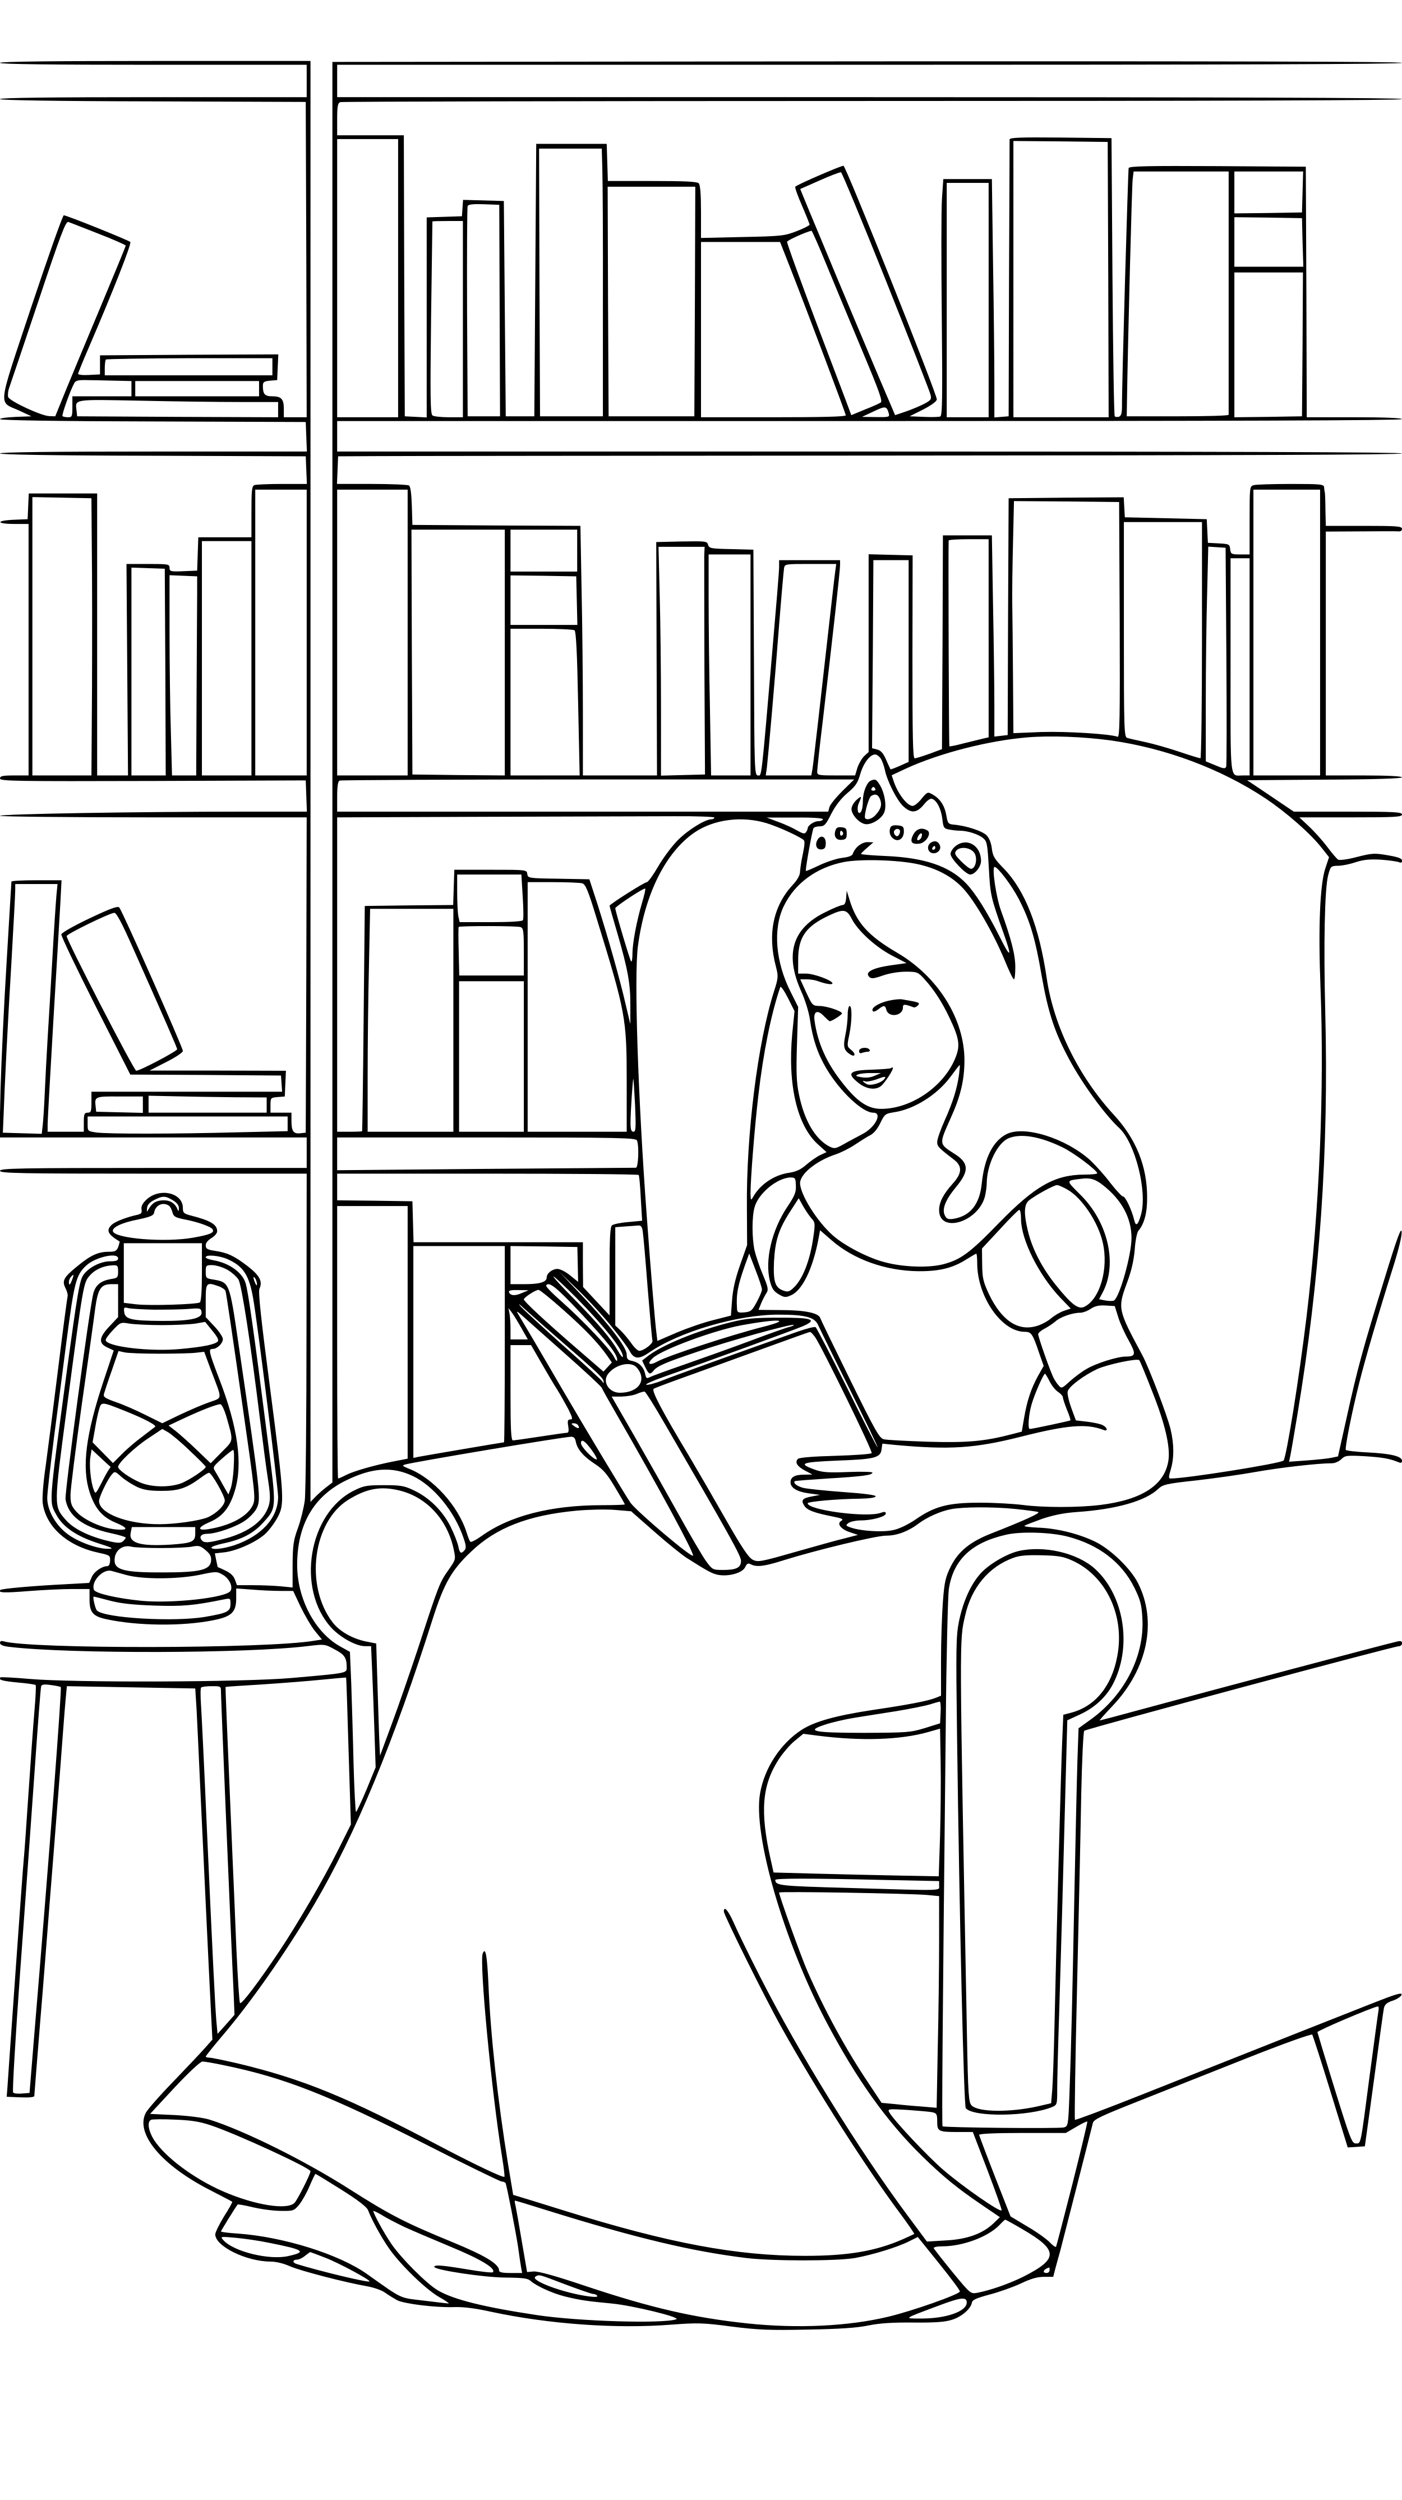 <?xml version="1.0" standalone="no"?>
<!DOCTYPE svg PUBLIC "-//W3C//DTD SVG 20010904//EN"
 "http://www.w3.org/TR/2001/REC-SVG-20010904/DTD/svg10.dtd">
<svg version="1.0" xmlns="http://www.w3.org/2000/svg"
 width="736pt" height="1312pt" viewBox="0 0 736 1312"
 preserveAspectRatio="xMidYMid meet">

<g transform="translate(0,1312) scale(0.1,-0.1)"
fill="#000000" stroke="none">
<path d="M0 12790 c0 -7 275 -10 805 -10 l805 0 0 -85 0 -85 -805 0 c-527 0
-805 -3 -805 -10 0 -6 279 -11 803 -12 l802 -3 3 -827 2 -828 -60 0 -60 0 0
43 c0 53 -13 67 -61 67 -39 0 -49 11 -49 55 0 20 6 24 38 27 l37 3 3 68 3 67
-468 -2 -468 -3 0 -50 0 -50 -57 -3 c-32 -2 -58 1 -58 6 0 4 24 64 54 133 131
304 228 551 220 559 -11 10 -334 140 -349 140 -6 0 -82 -216 -170 -479 -182
-548 -176 -495 -62 -547 l62 -29 -82 -3 c-46 -2 -83 -7 -83 -12 0 -6 302 -11
803 -12 l802 -3 3 -77 3 -78 -806 0 c-527 0 -805 -3 -805 -10 0 -6 279 -11
803 -12 l802 -3 3 -72 3 -73 -130 0 c-71 0 -136 -3 -145 -6 -14 -5 -16 -27
-16 -140 l0 -134 -140 0 -139 0 -3 -87 -3 -88 -72 -3 c-68 -3 -73 -1 -73 18 0
19 -6 20 -113 20 l-113 0 4 -555 4 -555 -81 0 -81 0 0 740 0 740 -180 0 -179
0 -3 -67 -3 -68 -72 -3 c-96 -4 -94 -22 2 -22 l75 0 0 -660 0 -660 -75 0 c-62
0 -75 -3 -75 -16 0 -14 77 -15 803 -13 l802 3 3 -82 3 -82 -339 0 c-538 0
-1272 -12 -1272 -22 0 -4 362 -8 805 -8 l805 0 -2 -827 -3 -828 -29 -3 c-35
-4 -46 10 -46 66 l0 42 -55 0 -55 0 0 39 c0 39 1 40 38 43 l37 3 3 68 3 67
-358 1 -358 0 88 45 c48 24 87 50 87 58 0 18 -319 738 -334 753 -8 9 -46 -5
-156 -57 -80 -38 -146 -75 -148 -84 -2 -8 79 -177 179 -375 l183 -361 395 -2
396 -3 3 -42 3 -43 -500 0 -501 0 0 -55 c0 -48 -2 -55 -20 -55 -17 0 -20 -7
-20 -50 l0 -50 -95 0 -95 0 0 39 c0 21 14 265 30 542 17 277 33 557 37 622 l6
117 -131 0 c-73 0 -132 -3 -132 -7 0 -5 -12 -192 -25 -418 -14 -225 -28 -526
-32 -667 l-6 -258 806 0 807 0 0 -80 0 -80 -805 0 c-709 0 -805 -2 -805 -15 0
-13 96 -15 805 -15 l805 0 -1 -822 c0 -453 -4 -854 -9 -893 -5 -38 -21 -104
-36 -145 -24 -66 -27 -90 -28 -194 l0 -118 -60 6 c-32 3 -98 6 -145 6 l-87 0
-11 30 c-7 19 -24 35 -50 47 -21 10 -39 18 -40 18 0 0 -4 16 -8 36 l-7 36 53
6 c62 8 162 52 210 95 19 17 48 55 64 84 40 73 39 96 -38 688 -48 366 -62 500
-55 516 18 39 1 70 -64 120 -71 54 -104 69 -170 79 -40 6 -48 11 -48 29 0 13
12 27 30 38 17 10 30 25 30 36 0 35 -35 56 -137 82 -38 10 -43 14 -43 40 0 81
-124 108 -192 43 -20 -19 -28 -35 -25 -51 3 -18 -1 -23 -22 -28 -56 -12 -115
-35 -133 -51 -33 -30 -23 -51 40 -89 1 0 -2 -13 -7 -28 -9 -22 -16 -26 -51
-26 -54 0 -94 -18 -162 -74 -74 -60 -84 -78 -64 -117 8 -16 13 -35 11 -42 -2
-7 -25 -178 -50 -382 -25 -203 -55 -435 -66 -515 -12 -80 -18 -164 -15 -188
17 -126 130 -227 295 -262 56 -12 60 -14 59 -41 -1 -18 -6 -29 -15 -29 -28 0
-71 -30 -82 -59 l-13 -29 -126 -7 c-164 -8 -334 -23 -340 -30 -15 -15 20 -16
145 -6 76 6 180 11 231 11 l92 0 0 -55 c0 -68 18 -89 91 -104 163 -35 399 -37
558 -5 97 19 121 42 121 116 l0 51 83 -6 c45 -4 112 -7 149 -7 l67 0 39 -83
c22 -45 55 -102 75 -127 l37 -45 -38 -6 c-243 -43 -1497 -45 -1635 -3 -11 3
-17 0 -17 -9 0 -10 16 -17 52 -21 316 -37 1248 -35 1568 5 83 10 86 10 137
-18 52 -27 63 -44 63 -94 0 -31 7 -30 -290 -56 -250 -22 -1143 -25 -1374 -5
-81 7 -151 11 -154 8 -12 -13 11 -19 94 -27 47 -4 88 -10 91 -13 3 -3 0 -63
-6 -133 -6 -70 -20 -263 -31 -428 -11 -165 -22 -322 -25 -350 -3 -27 -23 -304
-45 -615 -22 -311 -41 -581 -42 -600 l-3 -35 73 -3 c44 -2 72 1 72 7 0 6 14
176 30 378 17 202 39 485 50 628 12 143 29 370 40 505 11 135 24 310 30 390 6
80 13 169 16 197 l5 53 337 -6 337 -6 7 -111 c3 -62 11 -224 17 -362 14 -297
49 -1044 59 -1235 l7 -135 -40 -45 c-22 -25 -97 -104 -166 -176 -70 -72 -135
-146 -144 -164 -56 -109 84 -276 340 -406 60 -31 112 -58 114 -60 2 -2 -17
-37 -43 -77 -25 -41 -46 -84 -46 -94 0 -63 164 -143 291 -143 28 0 69 -10 102
-25 56 -24 286 -84 406 -105 37 -7 77 -21 95 -35 17 -12 45 -29 61 -38 39 -19
202 -39 297 -36 50 2 112 -6 194 -24 301 -65 657 -91 949 -68 136 10 165 10
315 -10 140 -18 201 -20 400 -16 166 3 260 9 320 22 61 12 128 16 238 15 116
-1 164 3 201 15 50 16 97 57 103 89 2 15 23 24 93 43 50 13 123 39 164 58 52
25 87 35 122 35 l48 0 11 43 c6 23 18 65 26 94 13 49 160 624 171 670 4 19 43
37 232 112 124 49 381 151 570 226 194 77 347 132 350 126 3 -5 47 -140 96
-300 l90 -292 45 3 45 3 7 51 c4 29 26 186 48 350 22 165 42 310 45 324 4 19
16 30 48 40 23 8 43 22 45 31 2 13 -34 2 -160 -48 -160 -63 -522 -206 -1207
-478 -189 -75 -346 -134 -348 -131 -3 3 2 314 11 693 9 378 19 836 22 1016 4
180 11 330 16 333 21 13 1625 444 1653 444 8 0 15 7 15 15 0 12 -7 14 -27 9
-55 -12 -989 -260 -1357 -360 -109 -30 -201 -54 -203 -54 -3 0 28 35 68 77
183 193 235 443 133 644 -38 76 -144 178 -224 217 -86 42 -203 71 -300 74 -44
2 -76 6 -72 10 4 3 45 19 92 36 60 20 114 31 182 36 208 14 362 58 429 122 23
22 42 27 200 44 96 11 237 31 314 45 125 22 322 45 398 45 15 0 37 10 48 21
20 20 29 21 123 16 93 -6 130 -12 179 -32 12 -5 17 -2 17 8 0 24 -60 38 -183
44 -59 3 -110 9 -112 13 -6 9 33 204 70 350 30 122 105 377 176 602 31 98 49
171 47 193 -2 27 -24 -32 -90 -247 -114 -369 -141 -468 -197 -721 l-47 -211
-33 -7 c-17 -4 -75 -10 -128 -14 l-96 -7 7 33 c4 19 20 113 36 209 119 716
166 1390 147 2120 -9 360 -3 642 15 715 13 49 14 50 53 51 22 0 64 9 93 19 40
13 72 16 130 13 42 -3 85 -9 95 -13 12 -5 17 -3 17 8 0 11 -19 18 -63 26 -84
15 -91 14 -182 -9 -42 -11 -83 -16 -90 -12 -7 4 -33 34 -58 68 -25 33 -68 81
-96 107 l-50 47 269 0 c233 0 270 2 270 15 0 13 -38 15 -284 15 l-284 0 -123
83 -122 82 406 3 c260 1 407 6 407 12 0 6 -75 10 -200 10 l-200 0 0 640 0 640
183 1 c100 1 190 1 200 0 9 -1 17 4 17 13 0 14 -25 16 -200 16 l-200 0 -2 83
c0 45 -2 87 -3 92 -2 6 -3 18 -4 28 -1 15 -16 17 -173 17 -95 0 -183 -3 -195
-6 -23 -6 -23 -8 -23 -185 l0 -179 -49 0 c-47 0 -50 2 -53 28 -3 26 -6 27 -60
30 l-57 3 -3 62 -3 62 -215 5 -215 5 -3 53 -3 52 -302 -2 -302 -3 -3 -621 -2
-622 -35 -4 -35 -4 0 166 c0 92 -3 329 -7 528 l-6 362 -129 0 -128 0 -2 -561
-3 -561 -65 -24 c-36 -13 -71 -24 -78 -24 -10 0 -12 107 -12 533 l1 532 -115
3 -116 3 0 -519 0 -519 -24 -22 c-12 -12 -28 -40 -35 -61 l-12 -40 -99 0 c-94
0 -100 1 -100 20 0 12 13 134 30 273 50 423 90 781 90 810 l0 27 -160 0 -160
0 0 -37 c0 -21 -16 -216 -35 -433 -60 -699 -56 -660 -76 -660 -18 0 -19 25
-21 593 l-3 592 -116 3 c-107 2 -117 4 -122 23 -5 19 -13 19 -139 17 l-133 -3
2 -612 2 -613 -195 0 -194 0 0 323 c0 178 -3 473 -7 655 l-6 332 -441 2 -441
3 -3 100 c-2 64 -7 102 -15 107 -7 4 -94 8 -195 8 l-183 0 3 73 3 72 190 1
c105 1 1361 2 2793 3 1727 1 2602 4 2602 11 0 7 -938 10 -2795 10 l-2795 0 0
80 0 80 2795 0 c1857 0 2795 3 2795 10 0 6 -90 10 -250 10 l-250 0 -2 658 -3
657 -463 3 c-365 2 -463 0 -467 -10 -3 -12 -36 -1142 -35 -1251 0 -34 -4 -49
-15 -54 -9 -3 -19 -2 -23 2 -4 3 -9 334 -12 733 l-5 727 -267 3 c-211 2 -268
0 -268 -10 0 -7 -1 -337 -3 -733 l-2 -720 -37 -3 -38 -3 0 189 c0 104 -3 385
-7 625 l-6 437 -128 0 -127 0 -7 -102 c-4 -57 -4 -336 -1 -621 4 -420 3 -519
-8 -523 -7 -3 -46 -4 -87 -2 l-74 3 70 35 c41 21 71 42 73 53 4 22 -478 1227
-490 1227 -15 0 -248 -101 -253 -110 -3 -4 13 -49 35 -99 22 -51 40 -96 40
-100 0 -4 -30 -20 -67 -34 -64 -25 -81 -27 -285 -31 l-218 -5 0 137 c0 94 -4
142 -12 150 -9 9 -77 12 -245 12 l-232 0 -3 98 -3 97 -185 0 -185 0 -5 -715
-5 -715 -75 0 -75 0 -5 565 -5 565 -107 3 -107 3 -3 -43 -3 -43 -92 -3 -93 -3
0 -525 0 -525 -57 3 -58 3 -3 738 -2 737 -175 0 -175 0 0 84 c0 67 3 85 16 90
9 3 1266 6 2795 6 1846 0 2779 3 2779 10 0 7 -938 10 -2795 10 l-2795 0 0 85
0 85 2795 0 c1860 0 2795 3 2795 10 0 7 -938 9 -2807 8 l-2808 -3 0 -3728 0
-3728 -35 -27 c-19 -15 -45 -38 -57 -51 l-23 -24 0 3782 0 3781 -815 0 c-537
0 -815 -3 -815 -10z m2090 -1130 l0 -730 -160 0 -160 0 0 730 0 730 160 0 160
0 0 -730z m3728 -7 l2 -723 -250 0 -250 0 0 725 0 725 248 -2 247 -3 3 -722z
m-2656 580 c2 -60 4 -376 3 -703 l0 -595 -165 0 -165 0 -3 703 -2 702 164 0
165 0 3 -107z m1490 -589 c125 -313 230 -581 233 -596 6 -24 2 -29 -36 -49
-24 -12 -67 -30 -97 -40 l-53 -18 -20 47 c-49 112 -294 694 -367 872 -45 107
-88 211 -96 231 l-15 37 102 45 c56 25 106 44 112 43 5 -2 112 -259 237 -572z
m1798 -59 c0 -349 0 -638 0 -642 0 -5 -120 -8 -267 -8 l-268 0 1 70 c5 327 26
1139 30 1173 l5 42 250 0 249 0 0 -635z m388 528 l-3 -108 -177 -3 -178 -2 0
110 0 110 180 0 181 0 -3 -107z m-1648 -568 l0 -615 -110 0 -110 0 0 615 0
615 110 0 110 0 0 -615z m-1542 -7 l-3 -603 -225 0 -225 0 -3 603 -2 602 230
0 230 0 -2 -602z m-1025 -48 l2 -555 -85 0 -85 0 -3 545 c-1 300 0 551 3 558
3 9 26 12 85 10 l81 -3 2 -555z m4215 358 l4 -128 -181 0 -181 0 0 130 0 130
178 -2 177 -3 3 -127z m-6320 45 c78 -30 142 -59 142 -62 0 -4 -57 -142 -126
-307 -69 -164 -152 -364 -185 -444 l-59 -145 -32 1 c-43 2 -206 78 -215 100
-3 9 -1 31 5 48 6 17 75 221 153 454 118 353 144 422 158 417 9 -3 80 -31 159
-62z m1912 -448 l0 -515 -72 0 c-40 0 -79 4 -87 9 -12 8 -13 87 -8 513 4 276
7 504 7 506 0 1 36 2 80 2 l80 0 0 -515z m1908 287 c40 -97 124 -299 186 -447
92 -219 111 -272 99 -278 -8 -5 -45 -22 -84 -37 l-70 -29 -10 27 c-5 15 -82
217 -170 449 -88 233 -159 428 -157 434 3 9 95 50 128 58 3 0 38 -79 78 -177z
m-191 -14 c99 -253 293 -768 293 -778 0 -7 -128 -10 -380 -10 l-380 0 0 460 0
460 208 0 207 0 52 -132z m2691 -405 l-3 -378 -177 -3 -178 -2 0 380 0 380
180 0 180 0 -2 -377z m-5408 -118 l0 -45 -440 0 -440 0 0 38 c0 21 3 41 6 45
4 3 202 6 440 7 l434 0 0 -45z m-827 -73 l87 -2 0 -40 0 -40 -155 0 -155 0 0
-55 c0 -51 -2 -55 -23 -55 -13 0 -26 3 -29 6 -5 5 40 134 62 173 7 14 21 17
67 16 32 0 97 -2 146 -3z m757 -42 l0 -40 -325 0 -325 0 0 40 0 40 325 0 325
0 0 -40z m-102 -70 l202 0 0 -40 0 -40 -527 2 -528 3 -3 28 c-7 63 -24 61 331
54 177 -4 413 -7 525 -7z m3407 -57 c6 -22 5 -23 -67 -22 l-73 1 60 28 c63 30
69 29 80 -7z m-3055 -1153 l0 -750 -135 0 -135 0 0 750 0 750 135 0 135 0 0
-750z m530 0 l0 -750 -185 0 -185 0 0 750 0 750 185 0 185 0 0 -750z m4790 0
l0 -750 -175 0 -175 0 0 750 0 750 175 0 175 0 0 -750z m-6448 435 c2 -148 2
-476 1 -727 l-3 -458 -155 0 -155 0 0 730 0 731 155 -3 155 -3 2 -270z m5396
-369 c2 -519 0 -617 -11 -613 -40 15 -268 29 -399 25 l-148 -6 -2 287 c-1 157
-3 333 -4 391 -1 58 1 203 4 323 l5 217 276 -2 276 -3 3 -619z m432 -106 c0
-341 -4 -620 -8 -620 -4 0 -54 15 -110 34 -56 19 -137 42 -179 51 -43 9 -86
19 -95 22 -17 4 -18 40 -18 569 l0 564 205 0 205 0 0 -620z m-3660 -65 l0
-645 -242 2 -243 3 -3 643 -2 642 245 0 245 0 0 -645z m380 535 l0 -110 -175
0 -175 0 0 110 0 110 175 0 175 0 0 -110z m2160 -460 l0 -520 -27 -6 c-16 -4
-61 -15 -102 -25 -41 -11 -76 -18 -77 -16 -3 2 -6 1019 -4 1080 0 4 47 7 105
7 l105 0 0 -520z m-3870 -105 l0 -615 -130 0 -130 0 0 615 0 615 130 0 130 0
0 -615z m2377 538 c0 -27 0 -295 1 -598 l3 -550 -116 -3 -115 -3 0 353 c0 194
-3 464 -7 601 l-6 247 121 0 121 0 -2 -47z m2741 -525 c2 -312 2 -574 -1 -582
-5 -12 -14 -11 -56 7 l-51 21 0 315 c0 174 3 428 7 564 l6 248 46 -3 45 -3 4
-567z m-2498 -48 l0 -580 -103 0 -104 0 -6 347 c-4 190 -7 451 -7 580 l0 233
110 0 110 0 0 -580z m2620 -10 l0 -570 -34 0 c-72 0 -66 -49 -66 576 l0 564
50 0 50 0 0 -570z m-1790 30 l0 -529 -47 -21 c-25 -11 -47 -19 -48 -18 -1 2
-12 24 -23 50 -15 35 -28 49 -47 54 l-27 7 4 493 3 494 93 0 92 0 0 -530z
m-385 473 c-5 -35 -16 -134 -90 -788 -14 -121 -27 -235 -30 -252 l-6 -33 -119
0 -120 0 6 43 c8 72 42 458 64 747 12 151 24 285 26 298 4 22 7 22 139 22
l135 0 -5 -37z m-3517 -530 l2 -543 -90 0 -90 0 0 545 0 546 88 -3 87 -3 3
-542z m167 415 c0 -49 -2 -284 -3 -523 l-2 -435 -63 0 -64 0 -6 227 c-4 124
-7 361 -7 525 l0 299 73 -3 72 -3 0 -87z m1993 -40 l3 -128 -176 0 -175 0 0
130 0 130 173 -2 172 -3 3 -127z m-12 -156 c8 -5 14 -120 19 -384 l8 -378
-182 0 -181 0 0 385 0 385 163 0 c89 0 167 -4 173 -8z m2814 -578 c290 -41
578 -149 811 -303 111 -74 238 -185 299 -263 l37 -47 -19 -57 c-29 -86 -38
-310 -26 -624 21 -540 -5 -1165 -73 -1730 -39 -323 -106 -740 -121 -756 -16
-15 -509 -94 -592 -94 -12 0 -12 7 0 47 18 60 18 132 -1 212 -17 71 -113 322
-147 386 -131 244 -132 246 -80 387 22 59 34 113 39 170 3 46 12 90 19 98 31
36 47 96 46 176 0 163 -58 306 -174 432 -186 202 -316 467 -353 717 -40 273
-114 462 -226 577 -48 49 -57 64 -62 103 -3 28 -13 55 -27 70 -21 23 -110 52
-175 57 -27 3 -30 7 -37 48 -9 52 -33 88 -72 110 -26 15 -28 14 -58 -22 -16
-21 -38 -38 -47 -38 -28 0 -77 63 -99 128 l-11 33 77 36 c177 81 432 146 637
163 122 10 295 3 435 -16z m-1206 -96 c8 -13 17 -39 21 -58 12 -59 63 -160 96
-191 42 -39 71 -37 108 7 19 24 35 35 45 31 25 -10 46 -52 53 -105 5 -46 8
-51 36 -56 16 -3 41 -6 56 -6 39 0 97 -18 122 -39 20 -16 23 -30 30 -157 8
-142 9 -150 78 -344 46 -129 37 -134 -23 -13 -66 130 -125 225 -174 276 -87
91 -218 135 -419 144 -73 3 -133 8 -133 11 0 3 15 18 33 33 l32 28 -31 1 c-30
0 -65 -27 -77 -61 -3 -11 -23 -18 -59 -22 -29 -4 -83 -22 -120 -40 -38 -18
-68 -31 -68 -28 0 26 35 218 41 225 4 5 19 9 34 9 22 0 31 9 59 66 23 44 51
80 85 109 42 35 54 53 67 99 17 58 51 103 78 103 9 0 22 -10 30 -22z m-202
-170 c-34 -34 -65 -72 -68 -85 l-6 -23 -1289 0 -1289 0 0 79 c0 54 4 81 13 84
6 3 617 6 1357 6 l1344 0 -62 -61z m-672 -139 c0 -5 -7 -9 -15 -9 -33 0 -122
-55 -176 -109 -31 -31 -78 -94 -104 -139 -26 -45 -53 -82 -59 -82 -13 0 -196
-116 -196 -124 0 -3 18 -67 40 -141 56 -192 70 -270 69 -382 l0 -98 -25 105
c-29 128 -91 346 -147 523 l-43 132 -161 3 c-159 2 -162 3 -165 25 -3 22 -4
22 -193 22 l-190 0 -3 -92 -3 -93 -232 -2 -232 -3 -6 -590 c-3 -324 -7 -591
-8 -592 0 -2 -30 -3 -66 -3 l-65 0 0 825 0 825 778 3 c427 1 873 3 990 3 116
1 212 -3 212 -7z m570 -9 c0 -5 -11 -10 -24 -10 -23 0 -56 -23 -56 -38 0 -4
-4 -13 -9 -20 -6 -10 -16 -8 -46 9 -20 12 -65 33 -99 45 l-61 23 148 0 c92 1
147 -3 147 -9z m-294 -21 c60 -19 154 -61 191 -86 9 -6 8 -24 -2 -73 -8 -36
-14 -78 -15 -94 0 -19 -13 -43 -39 -71 -103 -112 -133 -260 -87 -431 12 -47
12 -57 -10 -125 -86 -268 -147 -755 -143 -1139 l1 -195 -37 -105 c-26 -74 -38
-129 -42 -185 l-6 -80 -90 -23 c-50 -12 -137 -42 -194 -66 l-102 -44 -5 42
c-7 50 -31 340 -51 616 -46 624 -67 1259 -46 1415 36 272 145 491 296 595 102
70 251 89 381 49z m789 -214 c103 -22 185 -66 244 -131 61 -67 155 -230 214
-371 23 -57 45 -103 50 -103 4 0 7 29 7 64 0 64 -21 147 -75 296 -26 71 -49
230 -34 230 17 0 90 -97 127 -168 59 -114 87 -207 121 -407 34 -192 68 -294
144 -435 68 -127 188 -292 262 -360 84 -78 149 -333 115 -455 -16 -56 -27 -65
-36 -28 -12 51 -46 123 -58 123 -7 0 -36 32 -66 70 -29 39 -77 92 -105 119
-129 117 -349 186 -442 138 -71 -37 -115 -125 -129 -257 -11 -111 -60 -172
-148 -187 -28 -4 -36 -1 -45 16 -18 33 1 82 58 151 70 84 68 126 -8 174 -83
53 -82 49 -21 186 52 114 72 198 73 300 2 219 -138 444 -354 570 -152 89 -214
158 -250 280 l-14 45 -3 -37 c-2 -26 -8 -38 -18 -38 -8 0 -49 -16 -90 -37
-174 -84 -216 -220 -128 -416 21 -46 40 -108 46 -149 14 -100 40 -178 86 -256
72 -121 190 -232 246 -232 51 0 11 -78 -58 -113 -28 -15 -72 -38 -98 -53 -43
-24 -48 -24 -75 -11 -75 40 -132 139 -159 274 -13 62 -15 117 -10 268 l6 190
-39 78 c-80 158 -94 331 -37 450 58 121 173 205 318 233 88 16 279 11 383 -11z
m-2071 -170 c4 -63 5 -119 1 -125 -4 -6 -69 -10 -169 -10 l-163 0 -7 31 c-3
17 -6 74 -6 125 l0 94 169 0 168 0 7 -115z m312 69 c18 -5 31 -36 77 -187 151
-490 157 -521 157 -851 l0 -266 -260 0 -260 0 0 655 0 655 133 0 c72 0 142 -3
153 -6z m-2760 -66 c-3 -35 -13 -182 -21 -328 -8 -146 -20 -335 -25 -420 -5
-85 -12 -213 -15 -285 -3 -71 -8 -149 -11 -173 l-5 -43 -102 3 -102 3 3 70 c6
176 23 509 42 825 11 190 20 360 20 378 l0 32 111 0 111 0 -6 -62z m3074 -38
c-28 -95 -50 -211 -50 -268 0 -25 -3 -42 -7 -38 -6 6 -82 261 -83 279 0 9 151
109 157 103 3 -2 -5 -36 -17 -76z m-990 -615 l0 -585 -225 0 -225 0 0 293 c0
160 3 424 7 585 l6 292 219 0 218 0 0 -585z m2091 533 c32 -63 125 -148 211
-193 l77 -40 -86 -12 c-94 -14 -134 -36 -110 -60 11 -11 23 -10 72 7 34 12 84
20 120 20 60 0 64 -2 97 -38 52 -57 95 -124 133 -205 50 -105 56 -143 33 -203
-58 -153 -232 -274 -392 -274 -69 0 -124 36 -200 132 -86 107 -133 211 -150
331 -7 50 16 60 50 23 14 -14 27 -26 30 -26 11 0 64 34 64 41 0 12 -80 39
-118 39 -36 1 -38 3 -69 70 l-32 70 34 0 c18 0 44 -4 57 -9 44 -16 78 -21 78
-12 0 15 -97 51 -139 51 l-41 0 0 72 c0 119 40 176 162 233 76 36 93 33 119
-17z m-3779 -140 c171 -384 238 -537 238 -545 0 -10 -195 -113 -215 -113 -11
0 -365 684 -365 707 0 11 226 121 250 122 11 1 40 -54 92 -171z m2041 96 c15
-5 17 -23 17 -130 l0 -124 -169 0 -170 0 -3 126 c-2 69 -2 127 0 129 7 6 309
6 325 -1z m17 -679 l0 -395 -170 0 -170 0 0 395 0 395 170 0 170 0 0 -395z
m1409 119 c-25 -269 26 -485 138 -583 l42 -38 -34 -16 c-19 -9 -51 -32 -72
-50 -28 -25 -52 -36 -88 -42 -81 -11 -156 -62 -193 -130 -10 -17 -11 -15 -12
20 0 79 21 343 41 515 26 224 66 425 115 569 2 8 20 -17 40 -56 l35 -70 -12
-119z m876 -211 c-10 -75 -33 -149 -76 -244 -21 -47 -39 -98 -39 -112 0 -24 5
-30 90 -95 43 -34 40 -71 -9 -125 -48 -53 -71 -97 -71 -138 0 -124 202 -66
240 69 5 20 10 53 10 72 1 97 56 211 115 236 64 26 163 10 281 -47 58 -27 184
-122 184 -137 0 -4 -30 -7 -68 -7 -155 -1 -257 -59 -446 -252 -155 -160 -203
-195 -296 -219 -76 -19 -208 -15 -305 11 -87 22 -212 87 -273 141 -82 72 -171
214 -172 274 0 47 82 115 181 149 31 10 79 34 107 53 27 18 63 41 81 50 19 10
39 35 53 65 22 45 26 48 70 55 106 15 229 92 299 188 24 33 45 60 47 60 2 0 0
-21 -3 -47z m-1701 -165 c5 -119 4 -138 -9 -138 -11 0 -15 12 -15 48 0 54 12
234 15 230 1 -2 5 -65 9 -140z m-2584 4 l0 -43 -122 3 -123 3 -3 28 c-6 52 -3
53 127 52 l121 0 0 -43z m483 39 l167 -1 0 -40 0 -40 -310 0 -310 0 0 44 0 45
143 -3 c78 -2 217 -4 310 -5z m277 -139 l0 -39 -262 -6 c-334 -9 -682 -9 -742
-1 -46 7 -46 7 -46 45 l0 39 525 0 525 0 0 -38z m1834 -88 c12 -31 7 -144 -6
-143 -7 0 -363 -3 -790 -6 l-778 -7 0 86 0 86 784 0 c706 0 784 -2 790 -16z
m9 -181 c3 -5 8 -60 11 -124 l7 -116 -72 -7 c-40 -3 -78 -11 -86 -17 -10 -9
-13 -63 -13 -242 l0 -231 -70 75 -69 74 -1 118 0 117 -445 0 -444 0 -3 108 -3
107 -197 3 -198 2 0 70 0 70 789 0 c435 0 792 -3 794 -7z m825 -55 c2 -35 -6
-54 -44 -111 -83 -123 -120 -283 -92 -391 10 -39 20 -54 46 -69 28 -17 37 -18
63 -6 60 24 116 139 146 298 l8 44 60 -52 c115 -101 283 -161 455 -163 110 -1
181 16 253 62 26 16 50 30 52 30 3 0 5 -24 5 -52 1 -174 128 -358 249 -358 35
0 42 -10 76 -111 l24 -68 -30 -53 c-37 -68 -58 -132 -73 -221 l-12 -71 -50
-13 c-145 -38 -235 -46 -444 -40 -113 4 -217 9 -231 13 -22 5 -46 47 -176 312
-83 169 -154 315 -157 324 -8 27 -82 42 -208 42 l-116 1 14 35 c8 19 21 44 28
54 11 17 8 31 -19 95 -18 42 -37 100 -44 129 -14 66 -14 175 0 225 20 74 120
156 190 157 23 0 26 -4 27 -42z m1613 1 c98 -77 149 -172 149 -277 0 -88 -62
-309 -92 -328 -5 -3 -25 -3 -44 0 l-34 7 21 40 c76 150 24 368 -121 510 -75
75 -76 72 5 82 47 7 76 -2 116 -34z m-185 -24 c75 -44 159 -170 183 -276 32
-137 -15 -299 -97 -338 -31 -15 -67 12 -149 114 -74 92 -125 192 -147 285 -22
91 -20 136 4 158 28 24 132 82 149 82 8 0 33 -11 57 -25z m-4698 -55 c21 -13
32 -27 31 -42 0 -15 -2 -18 -6 -8 -12 33 -37 50 -73 50 -38 0 -60 -12 -79 -45
-11 -19 -11 -18 -9 5 2 17 14 30 38 42 45 23 58 22 98 -2z m3353 -96 c18 -19
19 -27 9 -95 -17 -124 -56 -223 -104 -268 -22 -21 -31 -23 -53 -15 -44 15 -54
47 -50 149 6 113 24 171 83 263 l47 73 24 -43 c14 -24 33 -52 44 -64z m-3374
68 c6 -4 14 -19 18 -34 6 -23 14 -28 63 -38 69 -13 140 -38 148 -52 11 -18
-12 -28 -102 -44 -146 -26 -409 -5 -421 33 -7 20 46 46 130 62 66 14 83 21 86
36 7 40 45 58 78 37z m1253 -665 l0 -663 -67 -13 c-100 -19 -213 -51 -255 -72
-21 -11 -40 -19 -43 -19 -3 0 -5 322 -5 715 l0 715 185 0 185 0 0 -663z m3220
596 c0 -109 93 -295 206 -414 l55 -57 -36 -12 c-20 -7 -51 -25 -69 -41 -18
-15 -53 -34 -79 -40 -95 -26 -180 32 -245 168 -31 66 -35 85 -36 157 l-1 83
94 101 c51 56 97 102 102 102 5 0 9 -21 9 -47z m-1986 -65 c3 -18 15 -152 26
-298 12 -146 23 -270 25 -277 5 -14 -46 -53 -69 -53 -8 0 -28 19 -44 43 -17
23 -42 53 -56 66 l-26 24 0 258 0 258 53 4 c28 2 60 4 69 5 12 1 19 -7 22 -30z
m-2314 -215 c0 -100 -4 -154 -11 -159 -17 -10 -258 -18 -332 -10 l-67 8 0 156
0 157 205 0 205 0 0 -152z m1590 -378 c0 -283 -2 -515 -4 -515 -6 0 -417 -70
-448 -76 l-28 -6 0 556 0 556 240 0 240 0 0 -515z m383 418 l2 -91 -42 34
c-23 19 -53 34 -66 34 -28 0 -57 -23 -57 -45 0 -24 -36 -35 -114 -35 l-76 0 0
100 0 100 176 -2 175 -3 2 -92z m967 -131 c0 -10 -13 -39 -28 -67 -24 -45 -31
-50 -64 -53 -34 -3 -38 0 -39 20 -5 75 4 121 43 231 l21 58 33 -86 c19 -48 34
-94 34 -103z m-3380 163 c0 -11 -11 -15 -42 -15 -49 0 -112 -32 -139 -70 -21
-28 -31 -87 -90 -520 -94 -700 -92 -669 -53 -741 35 -64 107 -113 220 -149 76
-24 84 -29 52 -29 -56 -1 -159 36 -214 78 -63 47 -106 125 -106 189 0 26 17
171 36 322 20 151 49 376 65 500 41 312 50 348 104 398 47 44 167 71 167 37z
m575 -4 c83 -37 113 -84 134 -206 21 -116 131 -996 131 -1041 0 -110 -86 -205
-229 -254 -61 -20 -121 -26 -121 -12 0 4 28 14 61 21 97 20 159 52 211 110 71
78 70 72 23 436 -74 580 -102 776 -116 821 -17 56 -87 105 -166 119 -24 4 -43
11 -43 16 0 16 73 9 115 -10z m-575 -65 c0 -31 -3 -34 -37 -39 -53 -9 -81 -31
-93 -75 -19 -69 -151 -1047 -146 -1081 14 -88 92 -146 238 -178 43 -9 78 -20
78 -23 0 -4 -7 -13 -15 -20 -12 -10 -28 -10 -81 3 -102 25 -181 65 -220 111
-62 72 -62 67 6 580 88 665 88 662 121 701 29 33 73 52 122 54 24 1 27 -2 27
-33z m571 11 c24 -13 51 -37 61 -53 17 -30 63 -328 113 -734 14 -113 32 -252
41 -309 13 -83 14 -112 5 -143 -24 -78 -101 -137 -221 -171 -92 -25 -117 -27
-130 -12 -17 20 -4 35 30 35 46 0 154 38 198 70 23 16 48 43 57 59 26 52 27
50 -95 881 -45 308 -46 310 -129 324 -39 6 -41 8 -41 41 0 33 2 35 33 35 19 0
54 -10 78 -23z m2020 -300 c44 -54 86 -111 94 -127 23 -44 48 -46 101 -10 158
110 466 200 679 200 145 0 193 -13 211 -57 8 -18 82 -169 165 -335 82 -165
148 -302 146 -304 -2 -2 -74 137 -159 310 -86 172 -161 316 -166 320 -6 4 -48
-7 -94 -23 -278 -98 -653 -233 -710 -256 -37 -15 -75 -25 -85 -23 -10 2 38 23
107 47 209 73 662 238 714 260 81 35 51 46 -127 45 -124 0 -170 -4 -247 -23
-174 -43 -357 -117 -437 -177 l-32 -25 16 -34 c19 -39 25 -42 44 -19 20 25 63
43 232 100 156 54 496 148 504 140 2 -2 -9 -7 -24 -11 -15 -3 -107 -36 -203
-72 -96 -36 -251 -91 -345 -124 -93 -32 -177 -63 -186 -68 -14 -8 -18 -4 -22
18 -8 36 -32 60 -68 68 -24 4 -29 11 -29 34 0 38 -93 159 -239 313 l-115 121
98 -95 c54 -52 134 -139 177 -193z m-2834 242 c-8 -21 -13 -26 -15 -15 -2 10
2 23 8 31 18 22 20 18 7 -16z m972 -19 c0 -10 -3 -8 -9 5 -12 27 -12 43 0 25
5 -8 9 -22 9 -30z m1677 -72 c148 -151 244 -272 244 -308 0 -8 -12 5 -26 30
-37 65 -100 139 -231 273 -64 64 -112 117 -107 117 5 0 59 -51 120 -112z
m-2406 -14 l0 -87 -45 -48 c-56 -59 -59 -89 -12 -111 l34 -16 -53 -159 c-94
-282 -116 -456 -73 -587 28 -84 66 -128 134 -157 71 -29 71 -43 0 -36 -71 7
-168 51 -205 94 -25 28 -30 42 -30 87 0 29 27 242 59 472 33 231 65 459 71
508 14 102 30 126 85 126 l35 0 0 -86z m528 75 c17 -6 33 -17 36 -25 3 -7 40
-256 82 -552 76 -529 77 -538 60 -574 -28 -58 -118 -106 -233 -124 -59 -9 -56
10 7 37 68 29 105 74 132 162 44 142 18 333 -82 592 -54 141 -57 155 -34 155
24 0 54 29 54 52 0 10 -20 41 -45 67 l-45 48 0 87 c0 95 3 98 68 75z m1896
-136 c146 -156 196 -220 196 -250 0 -11 -7 -5 -17 16 -21 41 -158 186 -276
291 -47 41 -83 78 -80 83 14 23 53 -8 177 -140z m-303 101 c-37 -17 -62 -15
-69 4 -3 9 11 12 50 11 l53 -1 -34 -14z m216 -89 c114 -101 184 -174 232 -243
l23 -33 -22 -24 -22 -24 -141 122 c-169 146 -277 247 -277 257 0 10 61 50 77
50 7 0 65 -47 130 -105z m13 -185 c177 -153 200 -176 199 -194 0 -7 -2 -7 -5
1 -3 7 -94 90 -202 186 -108 96 -210 190 -227 208 -19 21 -11 17 20 -12 28
-25 124 -110 215 -189z m2900 148 c9 -31 34 -86 55 -123 40 -72 38 -85 -15
-85 -44 0 -155 -35 -206 -65 -26 -15 -66 -45 -89 -66 -39 -36 -43 -38 -57 -21
-9 9 -20 27 -26 38 -17 31 -82 217 -82 231 0 7 15 20 33 29 17 9 43 26 57 38
26 24 90 46 131 46 13 0 38 9 54 20 22 15 43 20 79 18 l48 -3 18 -57z m-5058
38 c62 0 142 1 178 4 61 5 65 4 68 -17 5 -33 -58 -47 -213 -46 -156 1 -189 9
-193 47 -3 24 -1 26 22 20 14 -3 76 -7 138 -8z m1926 -98 l33 -58 -45 0 -46 0
0 58 c0 31 -3 68 -6 82 l-5 25 18 -24 c10 -13 33 -51 51 -83z m217 -123 c110
-97 202 -182 204 -189 2 -6 36 -67 76 -136 227 -393 412 -736 403 -745 -10
-10 -286 224 -327 276 -20 27 -246 403 -366 609 -43 74 -110 189 -149 255 -39
66 -75 126 -80 135 -5 8 2 6 15 -6 13 -12 114 -101 224 -199z m1047 130 c-165
-42 -492 -149 -549 -180 -45 -25 -60 -14 -25 18 50 45 322 145 463 171 203 37
271 31 111 -9z m-3152 10 c69 0 148 4 176 8 l51 9 38 -47 c26 -31 35 -49 28
-56 -16 -16 -75 -28 -193 -39 -160 -16 -395 12 -395 47 0 7 17 30 39 53 38 40
40 41 85 33 25 -4 102 -8 171 -8z m3429 -63 c36 -52 305 -602 297 -609 -4 -5
-91 -11 -192 -14 -115 -3 -188 -9 -195 -16 -18 -18 -4 -40 38 -62 l38 -20 -45
-1 c-48 0 -70 -13 -70 -40 0 -29 35 -50 96 -58 l59 -8 -42 -8 c-51 -9 -60 -20
-40 -50 16 -23 50 -36 151 -56 46 -9 56 -14 43 -22 -26 -14 -4 -44 45 -60 l42
-14 -69 -18 c-39 -9 -156 -42 -262 -72 -182 -52 -194 -54 -222 -40 -22 12 -57
64 -142 213 -62 109 -146 254 -187 323 -150 250 -204 353 -190 361 7 5 110 43
228 85 118 43 298 108 400 145 102 37 188 68 192 68 4 1 16 -12 27 -27z
m-1438 -134 c29 -51 67 -115 85 -143 17 -27 43 -74 58 -102 22 -45 24 -53 10
-53 -13 0 -16 -7 -11 -35 4 -23 2 -35 -6 -35 -7 0 -70 -9 -142 -20 -71 -11
-136 -20 -142 -20 -10 0 -13 57 -13 250 l0 250 54 0 54 0 53 -92z m-2006 47
c83 0 170 2 193 5 l44 5 37 -100 c59 -156 61 -139 -11 -165 -35 -12 -104 -42
-155 -66 l-91 -44 -89 44 c-48 24 -118 55 -155 67 -58 21 -67 27 -62 44 3 11
21 66 41 122 l35 102 32 -7 c17 -4 99 -7 181 -7z m5214 -199 c67 -168 95 -289
85 -360 -19 -130 -138 -208 -359 -235 -116 -14 -298 -14 -405 0 -47 6 -148 12
-225 12 -167 0 -238 -18 -340 -89 -40 -27 -86 -49 -117 -55 -55 -12 -167 -5
-220 13 -29 10 -30 12 -13 25 11 7 38 13 62 13 61 0 133 20 133 36 0 10 -6 11
-26 4 -71 -27 -384 14 -384 50 0 9 159 23 274 24 47 1 81 5 83 12 2 7 -57 15
-171 23 -96 7 -191 17 -210 22 -33 9 -53 25 -44 35 3 2 81 8 174 14 184 11
234 18 234 31 0 4 -57 6 -127 3 -106 -4 -136 -2 -177 13 -89 32 -70 39 121 47
196 7 226 15 231 60 l4 29 69 -7 c288 -26 417 -18 665 45 238 60 338 68 427
34 24 -10 22 12 -4 25 -11 6 -47 14 -81 18 l-60 7 -24 65 c-13 36 -22 75 -19
87 6 26 84 84 156 118 54 24 209 57 220 46 3 -3 34 -77 68 -165z m-2707 127
c57 -65 12 -133 -88 -133 -58 0 -94 59 -61 100 38 49 119 67 149 33z m2168
-73 c11 -22 31 -47 45 -56 14 -9 25 -22 25 -29 0 -7 10 -36 21 -64 12 -28 20
-53 18 -56 -4 -3 -199 -45 -213 -45 -12 0 -6 77 10 131 16 54 62 159 70 159 2
0 13 -18 24 -40z m-2027 -211 c352 -606 407 -705 407 -731 0 -36 -24 -48 -94
-48 -55 0 -56 1 -90 47 -18 25 -82 134 -142 242 -60 108 -164 292 -231 409
l-122 212 52 0 c29 1 66 7 82 15 17 7 34 12 39 11 5 -1 50 -72 99 -157z
m-2828 56 c103 -41 169 -76 159 -84 -5 -4 -36 -27 -68 -52 -33 -24 -81 -65
-106 -91 l-47 -47 -53 54 -54 55 12 67 c6 38 16 85 22 105 12 42 12 42 135 -7z
m534 -32 c37 -131 39 -120 -25 -184 l-58 -59 -71 68 c-38 37 -88 81 -110 99
l-40 31 85 40 c86 40 165 71 187 72 7 0 21 -30 32 -67z m1846 -44 c11 -17 0
-20 -21 -4 -17 13 -17 14 -2 15 9 0 20 -5 23 -11z m-2039 -133 c46 -43 84 -81
84 -85 -1 -13 -88 -71 -131 -87 -63 -22 -157 -20 -215 6 -54 23 -114 66 -114
81 0 20 86 102 157 149 l75 50 30 -17 c17 -10 69 -53 114 -97z m2027 46 c8
-40 43 -79 102 -117 41 -27 62 -51 103 -120 29 -48 52 -88 52 -91 0 -2 -53 -4
-118 -4 -271 0 -488 -56 -637 -164 -27 -19 -52 -32 -56 -28 -4 4 -12 25 -19
47 -44 141 -177 288 -305 337 -32 13 -35 16 -20 21 42 13 824 144 871 146 16
1 23 -6 27 -27z m85 -45 c19 -26 29 -47 24 -47 -18 0 -82 66 -82 85 0 27 22
12 58 -38z m-2529 -84 c2 -2 -1 -8 -7 -15 -5 -7 -24 -40 -40 -73 -30 -57 -31
-59 -40 -34 -16 40 -25 135 -17 175 l6 37 47 -44 c26 -24 48 -45 51 -46z m648
0 c-2 -49 -10 -101 -17 -118 l-11 -29 -28 49 c-15 28 -34 60 -41 72 -14 22
-12 25 35 67 28 25 54 45 59 46 5 0 6 -39 3 -87z m938 -49 c111 -52 222 -187
269 -328 13 -37 14 -52 5 -62 -18 -22 -26 -17 -33 20 -4 19 -22 66 -41 104
-42 83 -112 152 -193 190 -50 24 -69 27 -157 27 -89 0 -106 -3 -156 -28 -240
-118 -306 -518 -119 -721 48 -51 129 -96 176 -96 l32 0 6 -137 c3 -76 9 -219
12 -319 l6 -180 -48 -117 c-27 -64 -52 -117 -55 -117 -3 0 -9 114 -13 253 -3
138 -9 327 -12 419 l-7 168 -52 29 c-132 74 -225 251 -225 427 0 211 86 360
255 443 137 68 243 75 350 25z m-1446 -58 c35 -16 66 -21 131 -21 90 0 131 15
207 71 17 13 36 24 40 24 14 0 83 -122 83 -145 0 -26 -44 -69 -90 -89 -44 -18
-171 -36 -253 -36 -170 0 -317 57 -317 122 0 21 45 115 68 140 14 17 17 16 50
-14 20 -17 56 -40 81 -52z m1386 -21 c139 -37 245 -154 277 -308 11 -52 11
-52 -29 -109 -45 -64 -50 -76 -158 -408 -43 -129 -105 -309 -139 -400 l-61
-165 -3 65 c-2 36 -6 168 -10 295 l-7 229 -56 11 c-70 15 -137 53 -173 100
-147 192 -104 527 82 643 99 61 173 74 277 47z m3226 -95 c57 -6 111 -13 119
-16 14 -5 -67 -42 -250 -114 -108 -43 -168 -92 -208 -170 -28 -57 -34 -80 -42
-185 -5 -66 -10 -204 -10 -308 l0 -187 -27 -11 c-43 -17 -143 -36 -332 -64
-192 -29 -303 -60 -371 -103 -112 -72 -197 -201 -220 -335 -38 -216 124 -773
347 -1197 159 -302 318 -525 504 -707 113 -110 182 -166 311 -254 l97 -66 -32
-31 c-57 -55 -138 -85 -251 -91 l-100 -6 -104 140 c-260 351 -565 844 -772
1250 -59 116 -121 243 -138 283 -29 65 -52 92 -52 59 0 -18 214 -450 302 -607
180 -323 449 -745 629 -985 39 -53 70 -98 68 -100 -2 -2 -29 -14 -60 -28 -141
-62 -287 -87 -513 -87 -359 0 -713 66 -1256 235 -118 37 -229 71 -246 76 l-30
9 -27 162 c-54 333 -92 675 -103 946 -7 149 -15 196 -30 159 -18 -49 46 -723
102 -1070 9 -54 14 -100 12 -102 -6 -7 -167 70 -343 163 -487 257 -715 350
-1057 432 -70 16 -136 30 -147 30 -12 0 -21 3 -21 6 0 3 35 47 78 98 155 180
342 447 492 701 218 371 417 852 624 1506 57 177 97 249 198 344 132 127 301
192 553 216 66 6 158 8 204 4 l84 -7 123 -108 c68 -60 144 -121 169 -137 118
-75 138 -85 173 -90 55 -7 121 13 134 42 9 19 15 22 29 15 29 -16 70 -12 170
20 176 55 488 130 541 130 57 0 117 23 171 64 42 32 115 65 170 75 61 12 219
13 338 1z m-4306 -128 c0 -44 -15 -51 -128 -59 -161 -10 -222 8 -211 62 l6 30
166 0 167 0 0 -33z m4580 -17 c163 -42 284 -135 350 -268 31 -63 38 -88 42
-159 12 -197 -91 -401 -267 -530 l-68 -49 -6 -172 c-3 -95 -10 -413 -16 -707
-11 -555 -16 -772 -26 -1048 -6 -158 -7 -162 -29 -168 -27 -7 -632 -1 -637 6
-4 5 -1 461 17 2110 3 355 11 674 16 709 23 154 119 245 301 286 77 18 236 13
323 -10z m-4760 -60 c72 0 146 3 166 8 32 6 41 4 68 -19 25 -21 31 -33 29 -57
-5 -47 -58 -60 -253 -60 -190 -1 -248 12 -253 55 -6 54 37 93 88 80 14 -4 84
-7 155 -7z m-180 -142 c85 -23 265 -22 381 1 90 19 92 19 125 0 33 -20 53 -62
39 -84 -22 -36 -307 -67 -467 -52 -130 13 -243 39 -250 58 -16 43 47 111 92
99 11 -3 47 -13 80 -22z m-89 -134 c57 -15 121 -22 234 -26 148 -5 207 0 368
33 31 6 32 5 32 -24 0 -40 -15 -48 -132 -68 -160 -28 -529 -7 -569 33 -9 9
-24 73 -17 73 3 0 40 -9 84 -21z m1254 -790 l12 -385 -66 -132 c-79 -158 -213
-388 -309 -532 -112 -167 -199 -282 -207 -273 -4 4 -12 132 -19 283 -6 151
-16 385 -22 520 -29 677 -36 855 -35 856 1 1 87 7 191 13 105 7 246 18 315 25
69 7 126 12 127 11 1 0 7 -174 13 -386z m-1511 336 c6 -7 -56 -831 -142 -1860
l-22 -270 -39 -3 c-21 -2 -42 0 -47 5 -5 5 12 285 36 623 25 338 59 813 76
1055 17 242 32 446 35 454 3 10 16 12 51 7 25 -3 49 -8 52 -11z m841 -27 c0
-32 53 -1309 66 -1568 l5 -125 -44 -50 -45 -50 -6 65 c-7 83 -20 344 -51 1035
-13 303 -27 586 -30 630 -3 45 -3 84 1 88 4 4 29 7 56 7 48 0 48 0 48 -32z
m3778 -105 l-3 -58 -80 -25 c-75 -23 -94 -24 -315 -25 -272 0 -314 9 -209 43
35 12 105 28 154 36 50 8 149 24 221 35 72 12 151 28 175 35 24 8 48 14 52 15
4 1 7 -25 5 -56z m-3 -650 l-7 -211 -212 4 c-116 2 -311 7 -433 10 l-222 6
-15 67 c-57 254 -46 390 42 527 22 33 59 77 84 97 l45 37 78 -10 c228 -29 431
-22 577 19 l63 18 3 -176 c2 -97 0 -271 -3 -388z m-297 -230 l292 -6 0 -24 c0
-28 35 -27 -475 -12 -361 10 -384 12 -385 42 0 9 184 9 568 0z m230 -79 l62
-6 0 -238 c0 -130 -3 -380 -7 -555 l-6 -318 -81 7 c-45 3 -109 9 -144 13 l-64
6 -67 101 c-118 175 -232 384 -321 587 -33 74 -150 400 -150 416 0 7 691 -5
778 -13z m2368 -611 c-3 -16 -23 -167 -46 -338 -49 -376 -45 -355 -73 -355
-20 0 -29 24 -111 288 -49 158 -89 291 -90 296 -1 8 293 133 317 135 5 1 6
-11 3 -26z m-6054 -284 c311 -64 547 -157 1055 -415 210 -107 389 -194 397
-194 8 0 17 -4 20 -8 6 -11 52 -246 66 -337 5 -38 12 -85 15 -102 l6 -33 -61
0 c-43 0 -60 4 -60 13 0 34 -71 77 -240 147 -254 104 -333 145 -545 280 -237
151 -556 309 -735 365 -32 10 -108 20 -184 24 l-128 6 128 138 c74 79 136 137
147 137 10 0 64 -9 119 -21z m3711 -245 c24 -5 27 -10 27 -49 0 -52 6 -55 109
-55 l78 0 77 -201 c42 -111 76 -205 74 -210 -5 -14 -205 125 -308 214 -84 73
-259 259 -282 301 -9 17 -5 18 94 12 56 -4 115 -9 131 -12z m-3786 -69 c135
-45 523 -224 523 -241 0 -15 -69 -151 -84 -166 -39 -39 -208 -12 -374 60 -154
67 -305 180 -364 271 -29 47 -37 95 -15 105 6 3 62 4 124 1 85 -3 131 -10 190
-30z m4523 -307 c-45 -177 -84 -326 -86 -330 -3 -4 -17 6 -32 22 -15 16 -67
54 -117 83 l-90 54 -82 209 c-45 115 -82 214 -83 219 0 6 82 10 227 10 l228 0
55 32 c30 18 56 30 58 28 2 -2 -33 -149 -78 -327z m-3839 -30 c89 -56 134 -91
141 -108 19 -51 72 -147 113 -205 62 -87 195 -215 262 -252 32 -18 53 -33 48
-33 -6 0 -65 7 -130 15 -132 16 -107 4 -299 140 -147 104 -439 195 -678 212
-48 3 -88 8 -88 11 0 4 71 119 87 141 2 3 38 -4 81 -14 42 -10 108 -19 146
-19 65 -1 69 0 96 32 15 18 40 62 55 98 15 35 29 64 31 64 3 0 63 -37 135 -82z
m1090 -112 c460 -143 749 -212 1034 -247 137 -17 480 -17 575 0 93 17 220 56
282 87 l46 23 112 -139 c61 -76 111 -142 109 -147 -4 -16 -252 -103 -374 -132
-211 -51 -478 -63 -738 -36 -284 30 -506 81 -851 196 -160 54 -251 79 -275 77
l-34 -3 -28 163 c-15 90 -30 174 -33 187 -4 14 -5 25 -2 25 2 0 82 -24 177
-54z m-761 -83 c41 -19 152 -66 245 -105 158 -65 241 -115 222 -134 -3 -4 -64
3 -134 15 -138 23 -173 25 -173 13 0 -16 265 -56 376 -56 90 -1 116 -4 130
-18 31 -27 115 -65 179 -81 77 -19 116 -25 245 -37 108 -10 368 -73 340 -83
-68 -24 -511 -11 -731 22 -279 42 -436 81 -519 129 -58 33 -195 170 -247 247
-38 56 -93 157 -93 170 0 3 19 -6 43 -20 23 -15 76 -42 117 -62z m3242 -10
c196 -113 197 -158 9 -253 -75 -37 -173 -71 -241 -84 -35 -6 -36 -5 -130 109
-52 64 -96 120 -98 125 -2 6 18 10 45 10 108 0 240 50 299 111 15 16 29 29 31
29 2 0 41 -21 85 -47z m-3952 -74 c187 -37 203 -48 104 -70 -100 -23 -287 23
-341 83 -18 20 -17 20 62 13 44 -4 123 -15 175 -26z m298 -79 c68 -26 232
-114 232 -124 0 -9 -252 51 -382 91 -24 7 -23 23 1 23 10 0 29 9 42 20 13 10
25 19 27 20 1 0 37 -13 80 -30z m3802 -65 c0 -8 -7 -15 -15 -15 -26 0 -18 20
13 29 1 1 2 -6 2 -14z m-2542 -75 c72 -27 138 -50 146 -50 8 0 18 -4 21 -10 4
-6 -11 -7 -42 -3 -132 17 -313 84 -282 104 20 12 13 14 157 -41z m2107 -95 c0
-47 -110 -85 -243 -84 -88 0 -91 -2 83 63 129 49 160 53 160 21z"/>
<path d="M4572 9023 c-21 -8 -42 -60 -42 -105 0 -24 -4 -50 -10 -58 -15 -24
-25 16 -11 46 17 37 14 40 -14 14 -14 -13 -25 -34 -25 -46 0 -29 38 -72 70
-79 31 -7 86 25 101 59 15 32 4 102 -21 144 -20 32 -24 35 -48 25z m23 -43 c3
-5 -1 -10 -10 -10 -9 0 -13 5 -10 10 3 6 8 10 10 10 2 0 7 -4 10 -10z m25 -55
c11 -29 5 -51 -23 -82 -22 -25 -57 -31 -57 -10 1 31 22 102 33 109 22 14 37 8
47 -17z"/>
<path d="M4674 8776 c-9 -23 -1 -48 19 -60 25 -16 52 4 52 40 0 25 -4 29 -33
32 -22 2 -34 -2 -38 -12z m50 -14 c2 -4 1 -14 -4 -22 -7 -11 -12 -12 -21 -3
-6 6 -8 16 -5 22 8 13 23 14 30 3z"/>
<path d="M4386 8762 c-11 -32 4 -53 33 -50 22 2 26 8 26 33 0 25 -4 31 -27 33
-19 2 -28 -2 -32 -16z m39 -11 c3 -5 1 -12 -5 -16 -5 -3 -10 1 -10 9 0 18 6
21 15 7z"/>
<path d="M4794 8739 c-19 -37 -9 -52 32 -47 35 4 66 54 43 69 -29 18 -58 10
-75 -22z m43 -14 c-4 -8 -11 -15 -17 -15 -7 0 -7 6 0 21 13 23 26 19 17 -6z"/>
<path d="M4291 8711 c-15 -27 -3 -53 23 -49 16 2 21 10 21 33 0 36 -28 46 -44
16z"/>
<path d="M4885 8696 c-22 -16 -15 -50 11 -54 25 -4 47 19 38 41 -8 22 -29 28
-49 13z m25 -26 c0 -5 -5 -10 -11 -10 -5 0 -7 5 -4 10 3 6 8 10 11 10 2 0 4
-4 4 -10z"/>
<path d="M5016 8679 c-14 -11 -26 -30 -26 -41 0 -24 80 -108 103 -108 25 0 57
41 57 71 0 82 -74 125 -134 78z m102 -41 c14 -30 2 -78 -21 -78 -7 0 -30 18
-52 40 -33 34 -36 41 -25 55 22 26 82 16 98 -17z"/>
<path d="M4671 7869 c-47 -9 -91 -33 -91 -49 0 -14 12 -12 34 5 26 20 33 19
39 -5 11 -43 87 -33 87 12 0 19 8 19 56 1 6 -2 16 3 23 10 12 15 9 16 -84 32
-11 2 -40 -1 -64 -6z"/>
<path d="M4450 7793 c0 -26 -5 -73 -12 -105 -13 -62 -8 -81 25 -102 26 -17 32
2 6 23 -23 18 -23 21 -11 78 15 72 16 153 2 153 -5 0 -10 -21 -10 -47z"/>
<path d="M4510 7604 c0 -11 5 -14 16 -10 9 3 22 6 30 6 9 0 12 5 9 10 -10 17
-55 12 -55 -6z"/>
<path d="M4678 7514 c-3 -3 -46 -6 -95 -8 -125 -3 -142 -18 -76 -70 41 -33 90
-39 118 -16 21 17 68 90 62 96 -2 2 -6 2 -9 -2z m-86 -40 c-22 -10 -46 -12
-70 -8 -31 6 -33 8 -17 15 11 4 43 8 70 7 l50 0 -33 -14z m52 -15 c-13 -22
-73 -40 -94 -29 -22 12 -27 22 -7 14 7 -2 31 2 53 9 50 19 57 19 48 6z"/>
<path d="M5346 4979 c-62 -15 -153 -68 -197 -116 -52 -57 -93 -147 -115 -254
-15 -76 -16 -135 -10 -589 13 -994 36 -1953 46 -1965 40 -48 331 -44 453 6 26
11 27 13 27 93 0 44 4 221 10 391 9 289 20 683 36 1293 l7 253 63 29 c83 37
148 99 183 174 94 196 49 456 -101 592 -93 84 -268 124 -402 93z m286 -51
c177 -82 274 -291 233 -502 -29 -156 -116 -262 -241 -295 l-42 -11 -6 -143
c-6 -136 -30 -1021 -41 -1517 -3 -129 -8 -267 -11 -307 l-6 -72 -69 -16 c-148
-33 -313 -31 -348 4 -16 16 -19 53 -25 377 -40 2109 -40 2059 -10 2192 33 149
124 259 255 306 32 12 72 15 149 13 89 -2 114 -7 162 -29z"/>
</g>
</svg>
